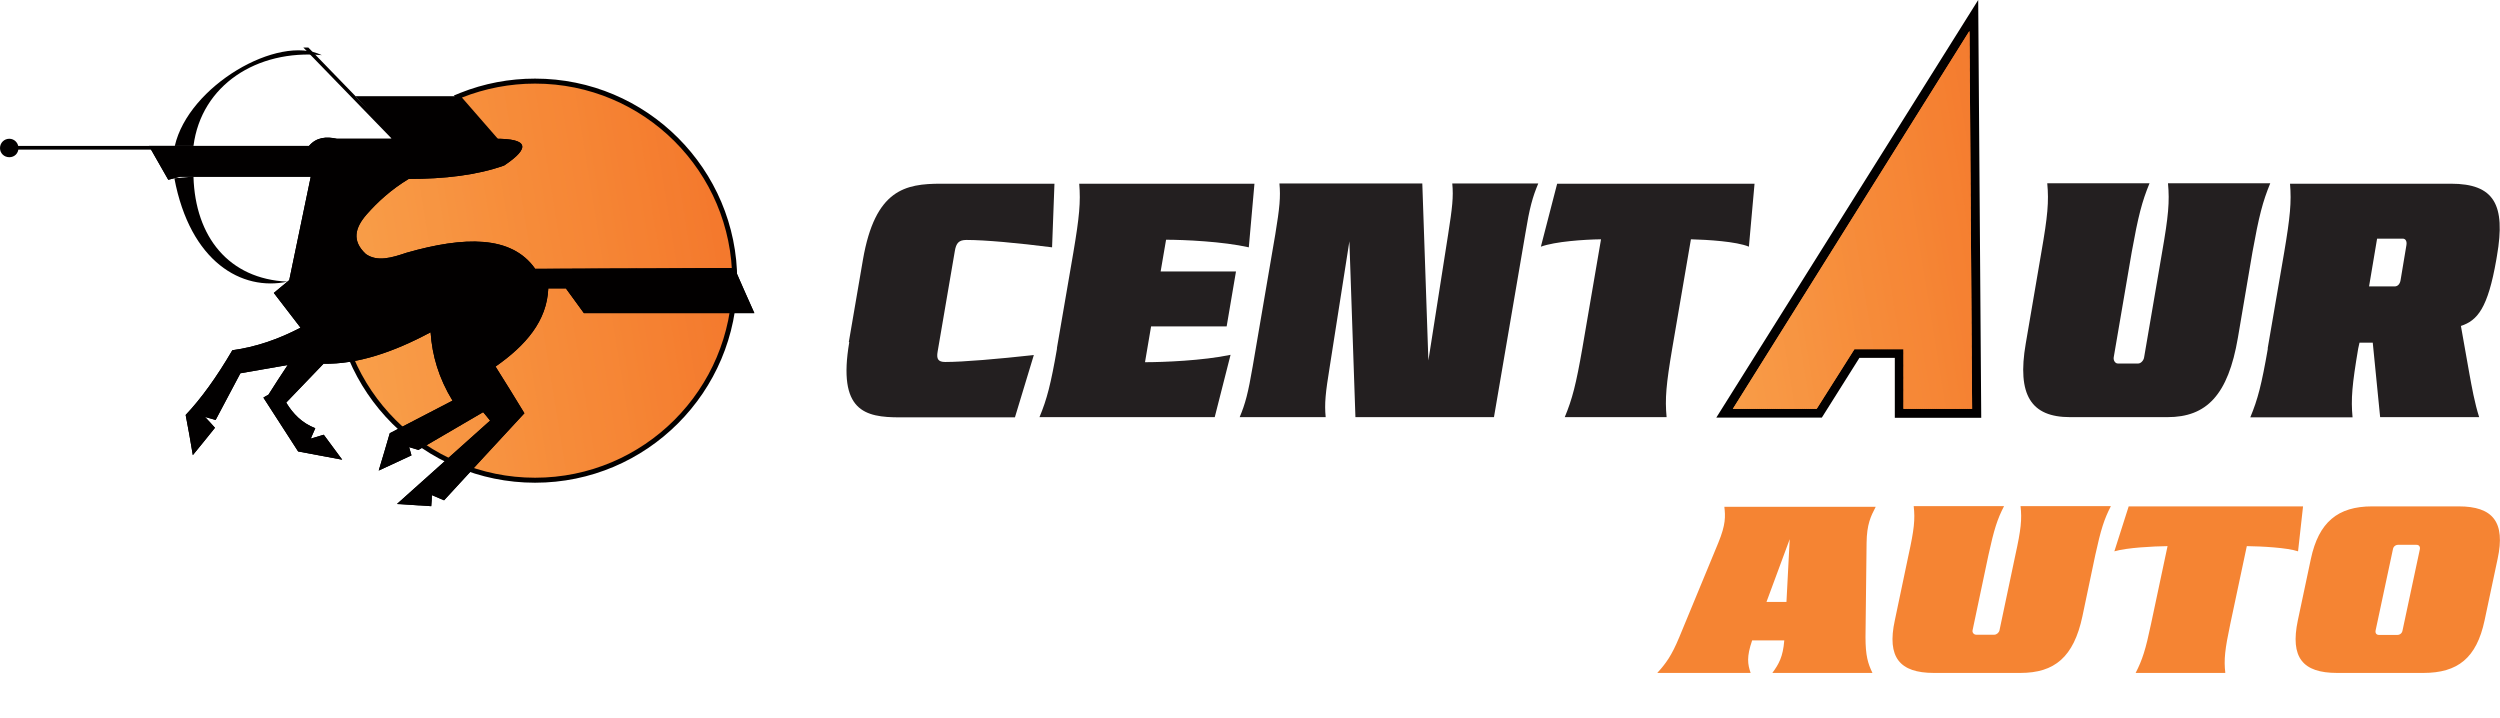 <svg xmlns="http://www.w3.org/2000/svg" xmlns:xlink="http://www.w3.org/1999/xlink" id="_&#x421;&#x43B;&#x43E;&#x439;_2" data-name="&#x421;&#x43B;&#x43E;&#x439; 2" viewBox="0 0 115.13 33.06"><defs><style>      .cls-1, .cls-2, .cls-3, .cls-4, .cls-5, .cls-6, .cls-7, .cls-8, .cls-9, .cls-10, .cls-11, .cls-12, .cls-13, .cls-14, .cls-15, .cls-16, .cls-17, .cls-18, .cls-19, .cls-20, .cls-21, .cls-22, .cls-23, .cls-24, .cls-25, .cls-26, .cls-27, .cls-28, .cls-29, .cls-30, .cls-31, .cls-32, .cls-33, .cls-34, .cls-35, .cls-36, .cls-37, .cls-38, .cls-39, .cls-40, .cls-41, .cls-42, .cls-43, .cls-44, .cls-45, .cls-46, .cls-47, .cls-48, .cls-49, .cls-50, .cls-51, .cls-52, .cls-53, .cls-54, .cls-55, .cls-56, .cls-57, .cls-58, .cls-59, .cls-60, .cls-61, .cls-62, .cls-63, .cls-64, .cls-65, .cls-66, .cls-67, .cls-68 {        fill-rule: evenodd;      }      .cls-1, .cls-69 {        fill: #f68b39;      }      .cls-2 {        fill: #f9a24b;      }      .cls-3 {        fill: #f9a04a;      }      .cls-4 {        fill: #f4762c;      }      .cls-5 {        fill: #f68a38;      }      .cls-6 {        fill: #f79340;      }      .cls-70, .cls-21 {        fill: #f79240;      }      .cls-7 {        fill: #f4772c;      }      .cls-8 {        fill: #f68d3b;      }      .cls-9 {        fill: #f89a46;      }      .cls-71 {        fill: #231f20;      }      .cls-10 {        fill: #f79441;      }      .cls-11 {        fill: #f47c2e;      }      .cls-12 {        fill: #f99f49;      }      .cls-13 {        fill: #f47b2e;      }      .cls-14 {        fill: #f89743;      }      .cls-15 {        fill: #f68837;      }      .cls-16 {        fill: #f57f30;      }      .cls-17 {        fill: #f9a14a;      }      .cls-18, .cls-72 {        fill: #f89945;      }      .cls-19 {        fill: #f68636;      }      .cls-20 {        fill: #f4782d;      }      .cls-22 {        fill: #f58434;      }      .cls-23 {        fill: #f99e48;      }      .cls-24 {        fill: #f79140;      }      .cls-73, .cls-58 {        fill: #f47d30;      }      .cls-25, .cls-74 {        fill: #f58433;      }      .cls-75 {        clip-path: url(#clippath-1);      }      .cls-26 {        fill: #f4782c;      }      .cls-27 {        fill: #f78e3b;      }      .cls-28 {        fill: #f7903f;      }      .cls-29 {        fill: #f68a39;      }      .cls-30 {        fill: #f89844;      }      .cls-31 {        fill: #f7903d;      }      .cls-32 {        fill: #f68938;      }      .cls-33 {        fill: #f7913f;      }      .cls-34 {        fill: #f89744;      }      .cls-35, .cls-76 {        fill: #020000;      }      .cls-36 {        fill: #f58333;      }      .cls-77 {        clip-rule: evenodd;        fill: none;      }      .cls-37 {        fill: #f58233;      }      .cls-38 {        fill: #f89643;      }      .cls-39 {        fill: #f68736;      }      .cls-40 {        fill: #f89845;      }      .cls-41 {        fill: #f78f3c;      }      .cls-42 {        fill: #f47a2e;      }      .cls-43 {        fill: #f68635;      }      .cls-44 {        fill: #f57e30;      }      .cls-45 {        fill: #f47b2f;      }      .cls-46 {        fill: #f47d2f;      }      .cls-47 {        fill: #f9a049;      }      .cls-48 {        fill: #f7903e;      }      .cls-49 {        fill: #f58535;      }      .cls-50 {        fill: #f99d48;      }      .cls-51 {        fill: #f58031;      }      .cls-52 {        fill: #f4792d;      }      .cls-53 {        fill: #f9a14b;      }      .cls-54 {        fill: #f89b46;      }      .cls-55 {        fill: #f89c47;      }      .cls-56 {        fill: #f79542;      }      .cls-57 {        fill: #f58132;      }      .cls-59 {        fill: #f78e3c;      }      .cls-60 {        fill: #f89a45;      }      .cls-61 {        fill: #f58133;      }      .cls-62 {        fill: #f58131;      }      .cls-63 {        fill: #f47c2f;      }      .cls-64 {        fill: #f68c3b;      }      .cls-78 {        clip-path: url(#clippath);      }      .cls-65 {        fill: #f68737;      }      .cls-66 {        fill: #f58534;      }      .cls-67 {        fill: #f89c48;      }      .cls-68 {        fill: #f68836;      }    </style><clipPath id="clippath"><path class="cls-77" d="M24.64,3.69c5.09,0,9.23,4.13,9.23,9.23s-4.14,9.22-9.23,9.22-9.23-4.13-9.23-9.22c0-2.6,1.08-4.96,2.81-6.64h4.43l-1.62-1.86c1.11-.48,2.33-.73,3.61-.73h0Z"></path></clipPath><clipPath id="clippath-1"><path class="cls-77" d="M79.8,18.83L90.7,1.42l.12,17.41h-3.16v-2.75h-2.26l-1.74,2.75h-3.87ZM86.03,13.94l1.74-3.28-.1,3.31-1.64-.02Z"></path></clipPath></defs><g id="logo_french" data-name="logo french"><g><g class="cls-78"><polygon class="cls-4" points="33 2.12 36.09 21.11 35.89 21.14 32.8 2.15 33 2.12"></polygon><polygon class="cls-7" points="32.9 2.14 35.99 21.13 35.79 21.16 32.7 2.17 32.9 2.14"></polygon><polygon class="cls-7" points="32.8 2.15 35.89 21.14 35.69 21.18 32.6 2.19 32.8 2.15"></polygon><polygon class="cls-7" points="32.7 2.17 35.79 21.16 35.59 21.19 32.5 2.2 32.7 2.17"></polygon><polygon class="cls-7" points="32.6 2.19 35.69 21.18 35.49 21.21 32.4 2.21 32.6 2.19"></polygon><polygon class="cls-26" points="32.5 2.2 35.59 21.19 35.4 21.23 32.3 2.23 32.5 2.2"></polygon><polygon class="cls-20" points="32.4 2.21 35.49 21.21 35.3 21.24 32.2 2.25 32.4 2.21"></polygon><polygon class="cls-20" points="32.3 2.23 35.4 21.23 35.2 21.26 32.1 2.26 32.3 2.23"></polygon><polygon class="cls-52" points="32.2 2.25 35.3 21.24 35.1 21.28 32 2.28 32.2 2.25"></polygon><polygon class="cls-52" points="32.1 2.26 35.2 21.26 35 21.29 31.91 2.3 32.1 2.26"></polygon><polygon class="cls-52" points="32 2.28 35.1 21.28 34.9 21.31 31.81 2.31 32 2.28"></polygon><polygon class="cls-52" points="31.91 2.3 35 21.29 34.8 21.33 31.71 2.33 31.91 2.3"></polygon><polygon class="cls-52" points="31.81 2.31 34.9 21.31 34.7 21.34 31.61 2.35 31.81 2.31"></polygon><polygon class="cls-52" points="31.71 2.33 34.8 21.33 34.6 21.35 31.51 2.36 31.71 2.33"></polygon><polygon class="cls-52" points="31.61 2.35 34.7 21.34 34.5 21.37 31.41 2.38 31.61 2.35"></polygon><polygon class="cls-52" points="31.51 2.36 34.6 21.35 34.4 21.38 31.31 2.4 31.51 2.36"></polygon><polygon class="cls-42" points="31.41 2.38 34.5 21.37 34.3 21.4 31.21 2.41 31.41 2.38"></polygon><polygon class="cls-42" points="31.31 2.4 34.4 21.38 34.2 21.42 31.11 2.43 31.31 2.4"></polygon><polygon class="cls-42" points="31.21 2.41 34.3 21.4 34.1 21.43 31.01 2.45 31.21 2.41"></polygon><polygon class="cls-13" points="31.11 2.43 34.2 21.42 34.01 21.45 30.91 2.46 31.11 2.43"></polygon><polygon class="cls-13" points="31.01 2.45 34.1 21.43 33.91 21.47 30.81 2.47 31.01 2.45"></polygon><polygon class="cls-45" points="30.91 2.46 34.01 21.45 33.81 21.48 30.71 2.49 30.91 2.46"></polygon><polygon class="cls-45" points="30.81 2.47 33.91 21.47 33.71 21.5 30.61 2.5 30.81 2.47"></polygon><polygon class="cls-11" points="30.71 2.49 33.81 21.48 33.61 21.52 30.51 2.52 30.71 2.49"></polygon><polygon class="cls-11" points="30.61 2.5 33.71 21.5 33.5 21.53 30.42 2.54 30.61 2.5"></polygon><polygon class="cls-11" points="30.51 2.52 33.61 21.52 33.4 21.55 30.32 2.55 30.51 2.52"></polygon><polygon class="cls-63" points="30.42 2.54 33.5 21.53 33.3 21.57 30.22 2.57 30.42 2.54"></polygon><polygon class="cls-58" points="30.32 2.55 33.4 21.55 33.2 21.58 30.11 2.59 30.32 2.55"></polygon><rect class="cls-73" x="31.56" y="2.46" width=".2" height="19.25" transform="translate(-1.53 5.24) rotate(-9.24)"></rect><polygon class="cls-58" points="30.11 2.59 33.2 21.58 33 21.62 29.91 2.62 30.11 2.59"></polygon><polygon class="cls-46" points="30.02 2.6 33.1 21.6 32.9 21.63 29.81 2.64 30.02 2.6"></polygon><polygon class="cls-58" points="29.91 2.62 33 21.62 32.8 21.64 29.71 2.65 29.91 2.62"></polygon><polygon class="cls-58" points="29.81 2.64 32.9 21.63 32.7 21.66 29.62 2.67 29.81 2.64"></polygon><polygon class="cls-58" points="29.71 2.65 32.8 21.64 32.61 21.68 29.51 2.69 29.71 2.65"></polygon><polygon class="cls-44" points="29.62 2.67 32.7 21.66 32.51 21.69 29.41 2.7 29.62 2.67"></polygon><polygon class="cls-44" points="29.51 2.69 32.61 21.68 32.41 21.71 29.31 2.72 29.51 2.69"></polygon><polygon class="cls-44" points="29.41 2.7 32.51 21.69 32.31 21.73 29.21 2.74 29.41 2.7"></polygon><polygon class="cls-44" points="29.31 2.72 32.41 21.71 32.21 21.74 29.11 2.75 29.31 2.72"></polygon><polygon class="cls-16" points="29.21 2.74 32.31 21.73 32.11 21.76 29.02 2.76 29.21 2.74"></polygon><polygon class="cls-16" points="29.11 2.75 32.21 21.74 32.01 21.78 28.92 2.78 29.11 2.75"></polygon><polygon class="cls-16" points="29.02 2.76 32.11 21.76 31.91 21.79 28.82 2.8 29.02 2.76"></polygon><polygon class="cls-51" points="28.92 2.78 32.01 21.78 31.81 21.81 28.72 2.81 28.92 2.78"></polygon><polygon class="cls-51" points="28.82 2.8 31.91 21.79 31.71 21.83 28.62 2.83 28.82 2.8"></polygon><polygon class="cls-51" points="28.72 2.81 31.81 21.81 31.61 21.84 28.52 2.85 28.72 2.81"></polygon><polygon class="cls-51" points="28.62 2.83 31.71 21.83 31.51 21.86 28.42 2.86 28.62 2.83"></polygon><polygon class="cls-62" points="28.52 2.85 31.61 21.84 31.41 21.88 28.32 2.88 28.52 2.85"></polygon><polygon class="cls-57" points="28.42 2.86 31.51 21.86 31.31 21.89 28.22 2.9 28.42 2.86"></polygon><polygon class="cls-57" points="28.32 2.88 31.41 21.88 31.21 21.9 28.12 2.91 28.32 2.88"></polygon><polygon class="cls-57" points="28.22 2.9 31.31 21.89 31.12 21.92 28.02 2.93 28.22 2.9"></polygon><polygon class="cls-57" points="28.12 2.91 31.21 21.9 31.02 21.93 27.92 2.95 28.12 2.91"></polygon><polygon class="cls-57" points="28.02 2.93 31.12 21.92 30.92 21.95 27.82 2.96 28.02 2.93"></polygon><polygon class="cls-61" points="27.92 2.95 31.02 21.93 30.82 21.97 27.72 2.98 27.92 2.95"></polygon><polygon class="cls-61" points="27.82 2.96 30.92 21.95 30.72 21.99 27.63 3 27.82 2.96"></polygon><polygon class="cls-37" points="27.72 2.98 30.82 21.97 30.62 22 27.53 3.01 27.72 2.98"></polygon><polygon class="cls-37" points="27.63 3 30.72 21.99 30.52 22.02 27.43 3.02 27.63 3"></polygon><polygon class="cls-37" points="27.53 3.01 30.62 22 30.42 22.03 27.33 3.04 27.53 3.01"></polygon><polygon class="cls-36" points="27.43 3.02 30.52 22.02 30.32 22.05 27.23 3.06 27.43 3.02"></polygon><polygon class="cls-36" points="27.33 3.04 30.42 22.03 30.22 22.07 27.13 3.07 27.33 3.04"></polygon><polygon class="cls-36" points="27.23 3.06 30.32 22.05 30.11 22.09 27.03 3.09 27.23 3.06"></polygon><polygon class="cls-25" points="27.13 3.07 30.22 22.07 30.02 22.1 26.93 3.11 27.13 3.07"></polygon><polygon class="cls-22" points="27.03 3.09 30.11 22.09 29.91 22.12 26.83 3.12 27.03 3.09"></polygon><polygon class="cls-22" points="26.93 3.11 30.02 22.1 29.81 22.14 26.73 3.14 26.93 3.11"></polygon><polygon class="cls-22" points="26.83 3.12 29.91 22.12 29.72 22.15 26.62 3.16 26.83 3.12"></polygon><polygon class="cls-22" points="26.73 3.14 29.81 22.14 29.62 22.17 26.53 3.17 26.73 3.14"></polygon><polygon class="cls-66" points="26.62 3.16 29.72 22.15 29.52 22.18 26.43 3.19 26.62 3.16"></polygon><polygon class="cls-49" points="26.53 3.17 29.62 22.17 29.42 22.19 26.32 3.21 26.53 3.17"></polygon><polygon class="cls-49" points="26.43 3.19 29.52 22.18 29.32 22.21 26.23 3.22 26.43 3.19"></polygon><polygon class="cls-43" points="26.32 3.21 29.42 22.19 29.22 22.23 26.13 3.24 26.32 3.21"></polygon><polygon class="cls-43" points="26.23 3.22 29.32 22.21 29.12 22.24 26.03 3.26 26.23 3.22"></polygon><polygon class="cls-43" points="26.13 3.24 29.22 22.23 29.02 22.26 25.93 3.27 26.13 3.24"></polygon><polygon class="cls-19" points="26.03 3.26 29.12 22.24 28.92 22.28 25.83 3.29 26.03 3.26"></polygon><polygon class="cls-19" points="25.93 3.27 29.02 22.26 28.82 22.29 25.73 3.3 25.93 3.27"></polygon><polygon class="cls-19" points="25.83 3.29 28.92 22.28 28.72 22.31 25.63 3.31 25.83 3.29"></polygon><polygon class="cls-19" points="25.73 3.3 28.82 22.29 28.62 22.33 25.53 3.33 25.73 3.3"></polygon><polygon class="cls-39" points="25.63 3.31 28.72 22.31 28.52 22.34 25.43 3.35 25.63 3.31"></polygon><polygon class="cls-39" points="25.53 3.33 28.62 22.33 28.42 22.36 25.33 3.36 25.53 3.33"></polygon><polygon class="cls-65" points="25.43 3.35 28.52 22.34 28.32 22.38 25.23 3.38 25.43 3.35"></polygon><polygon class="cls-65" points="25.33 3.36 28.42 22.36 28.23 22.39 25.13 3.4 25.33 3.36"></polygon><polygon class="cls-68" points="25.23 3.38 28.32 22.38 28.13 22.41 25.03 3.41 25.23 3.38"></polygon><polygon class="cls-68" points="25.13 3.4 28.23 22.39 28.03 22.43 24.93 3.43 25.13 3.4"></polygon><polygon class="cls-15" points="25.03 3.41 28.13 22.41 27.93 22.44 24.83 3.45 25.03 3.41"></polygon><polygon class="cls-15" points="24.93 3.43 28.03 22.43 27.83 22.45 24.74 3.46 24.93 3.43"></polygon><polygon class="cls-15" points="24.83 3.45 27.93 22.44 27.73 22.47 24.64 3.48 24.83 3.45"></polygon><polygon class="cls-15" points="24.74 3.46 27.83 22.45 27.63 22.49 24.54 3.5 24.74 3.46"></polygon><polygon class="cls-15" points="24.64 3.48 27.73 22.47 27.53 22.5 24.44 3.51 24.64 3.48"></polygon><polygon class="cls-32" points="24.54 3.5 27.63 22.49 27.43 22.52 24.34 3.53 24.54 3.5"></polygon><polygon class="cls-32" points="24.44 3.51 27.53 22.5 27.33 22.54 24.24 3.55 24.44 3.51"></polygon><polygon class="cls-32" points="24.34 3.53 27.43 22.52 27.23 22.55 24.14 3.56 24.34 3.53"></polygon><polygon class="cls-32" points="24.24 3.55 27.33 22.54 27.13 22.57 24.04 3.57 24.24 3.55"></polygon><polygon class="cls-5" points="24.14 3.56 27.23 22.55 27.03 22.59 23.94 3.59 24.14 3.56"></polygon><polygon class="cls-29" points="24.04 3.57 27.13 22.57 26.93 22.6 23.84 3.61 24.04 3.57"></polygon><polygon class="cls-29" points="23.94 3.59 27.03 22.59 26.83 22.62 23.74 3.62 23.94 3.59"></polygon><polygon class="cls-29" points="23.84 3.61 26.93 22.6 26.73 22.64 23.64 3.64 23.84 3.61"></polygon><polygon class="cls-1" points="23.74 3.62 26.83 22.62 26.63 22.65 23.54 3.66 23.74 3.62"></polygon><polygon class="cls-1" points="23.64 3.64 26.73 22.64 26.53 22.67 23.44 3.67 23.64 3.64"></polygon><rect class="cls-69" x="24.88" y="3.55" width=".2" height="19.25" transform="translate(-1.79 4.19) rotate(-9.26)"></rect><polygon class="cls-1" points="23.44 3.67 26.53 22.67 26.33 22.7 23.24 3.71 23.44 3.67"></polygon><polygon class="cls-1" points="23.34 3.69 26.43 22.69 26.23 22.72 23.14 3.72 23.34 3.69"></polygon><polygon class="cls-1" points="23.24 3.71 26.33 22.7 26.13 22.73 23.04 3.74 23.24 3.71"></polygon><polygon class="cls-64" points="23.14 3.72 26.23 22.72 26.03 22.74 22.94 3.76 23.14 3.72"></polygon><polygon class="cls-64" points="23.04 3.74 26.13 22.73 25.93 22.76 22.84 3.77 23.04 3.74"></polygon><polygon class="cls-64" points="22.94 3.76 26.03 22.74 25.83 22.78 22.74 3.79 22.94 3.76"></polygon><polygon class="cls-64" points="22.84 3.77 25.93 22.76 25.73 22.79 22.64 3.81 22.84 3.77"></polygon><polygon class="cls-64" points="22.74 3.79 25.83 22.78 25.63 22.81 22.54 3.82 22.74 3.79"></polygon><polygon class="cls-8" points="22.64 3.81 25.73 22.79 25.53 22.83 22.44 3.84 22.64 3.81"></polygon><polygon class="cls-8" points="22.54 3.82 25.63 22.81 25.44 22.84 22.34 3.85 22.54 3.82"></polygon><polygon class="cls-8" points="22.44 3.84 25.53 22.83 25.34 22.86 22.24 3.86 22.44 3.84"></polygon><polygon class="cls-27" points="22.34 3.85 25.44 22.84 25.24 22.88 22.14 3.88 22.34 3.85"></polygon><polygon class="cls-27" points="22.24 3.86 25.34 22.86 25.14 22.89 22.04 3.9 22.24 3.86"></polygon><polygon class="cls-27" points="22.14 3.88 25.24 22.88 25.04 22.91 21.94 3.92 22.14 3.88"></polygon><polygon class="cls-59" points="22.04 3.9 25.14 22.89 24.94 22.93 21.85 3.93 22.04 3.9"></polygon><polygon class="cls-41" points="21.94 3.92 25.04 22.91 24.84 22.94 21.75 3.95 21.94 3.92"></polygon><polygon class="cls-41" points="21.85 3.93 24.94 22.93 24.74 22.96 21.65 3.96 21.85 3.93"></polygon><polygon class="cls-41" points="21.75 3.95 24.84 22.94 24.64 22.98 21.55 3.98 21.75 3.95"></polygon><polygon class="cls-41" points="21.65 3.96 24.74 22.96 24.54 23 21.45 4 21.65 3.96"></polygon><polygon class="cls-31" points="21.55 3.98 24.64 22.98 24.44 23 21.35 4.02 21.55 3.98"></polygon><polygon class="cls-31" points="21.45 4 24.54 23 24.34 23.02 21.25 4.03 21.45 4"></polygon><polygon class="cls-31" points="21.35 4.02 24.44 23 24.24 23.04 21.15 4.05 21.35 4.02"></polygon><polygon class="cls-48" points="21.25 4.03 24.34 23.02 24.14 23.05 21.05 4.06 21.25 4.03"></polygon><polygon class="cls-48" points="21.15 4.05 24.24 23.04 24.04 23.07 20.95 4.08 21.15 4.05"></polygon><polygon class="cls-28" points="21.05 4.06 24.14 23.05 23.95 23.09 20.85 4.1 21.05 4.06"></polygon><polygon class="cls-28" points="20.95 4.08 24.04 23.07 23.85 23.1 20.75 4.12 20.95 4.08"></polygon><polygon class="cls-33" points="20.85 4.1 23.95 23.09 23.74 23.12 20.65 4.12 20.85 4.1"></polygon><polygon class="cls-33" points="20.75 4.12 23.85 23.1 23.64 23.14 20.55 4.14 20.75 4.12"></polygon><polygon class="cls-24" points="20.65 4.12 23.74 23.12 23.54 23.15 20.46 4.16 20.65 4.12"></polygon><polygon class="cls-21" points="20.55 4.14 23.64 23.14 23.44 23.17 20.35 4.17 20.55 4.14"></polygon><polygon class="cls-21" points="20.46 4.16 23.54 23.15 23.34 23.19 20.26 4.19 20.46 4.16"></polygon><polygon class="cls-21" points="20.35 4.17 23.44 23.17 23.24 23.2 20.15 4.21 20.35 4.17"></polygon><rect class="cls-70" x="21.6" y="4.08" width=".2" height="19.25" transform="translate(-1.92 3.66) rotate(-9.24)"></rect><polygon class="cls-6" points="20.15 4.21 23.24 23.2 23.04 23.24 19.95 4.24 20.15 4.21"></polygon><polygon class="cls-6" points="20.05 4.22 23.14 23.22 22.94 23.25 19.85 4.26 20.05 4.22"></polygon><polygon class="cls-6" points="19.95 4.24 23.04 23.24 22.84 23.27 19.75 4.27 19.95 4.24"></polygon><polygon class="cls-6" points="19.85 4.26 22.94 23.25 22.74 23.28 19.65 4.29 19.85 4.26"></polygon><polygon class="cls-10" points="19.75 4.27 22.84 23.27 22.64 23.3 19.55 4.31 19.75 4.27"></polygon><polygon class="cls-10" points="19.65 4.29 22.74 23.28 22.55 23.31 19.45 4.32 19.65 4.29"></polygon><polygon class="cls-10" points="19.55 4.31 22.64 23.3 22.45 23.33 19.35 4.34 19.55 4.31"></polygon><polygon class="cls-56" points="19.45 4.32 22.55 23.31 22.35 23.35 19.25 4.36 19.45 4.32"></polygon><polygon class="cls-56" points="19.35 4.34 22.45 23.33 22.25 23.36 19.15 4.37 19.35 4.34"></polygon><polygon class="cls-56" points="19.25 4.36 22.35 23.35 22.15 23.38 19.05 4.39 19.25 4.36"></polygon><polygon class="cls-56" points="19.15 4.37 22.25 23.36 22.05 23.4 18.96 4.4 19.15 4.37"></polygon><polygon class="cls-56" points="19.05 4.39 22.15 23.38 21.95 23.41 18.86 4.42 19.05 4.39"></polygon><polygon class="cls-56" points="18.96 4.4 22.05 23.4 21.85 23.43 18.76 4.43 18.96 4.4"></polygon><polygon class="cls-56" points="18.86 4.42 21.95 23.41 21.75 23.45 18.66 4.45 18.86 4.42"></polygon><polygon class="cls-56" points="18.76 4.43 21.85 23.43 21.65 23.46 18.56 4.47 18.76 4.43"></polygon><polygon class="cls-38" points="18.66 4.45 21.75 23.45 21.55 23.48 18.46 4.48 18.66 4.45"></polygon><polygon class="cls-38" points="18.56 4.47 21.65 23.46 21.45 23.5 18.36 4.5 18.56 4.47"></polygon><polygon class="cls-38" points="18.46 4.48 21.55 23.48 21.35 23.51 18.26 4.52 18.46 4.48"></polygon><polygon class="cls-14" points="18.36 4.5 21.45 23.5 21.25 23.53 18.16 4.53 18.36 4.5"></polygon><polygon class="cls-14" points="18.26 4.52 21.35 23.51 21.15 23.55 18.06 4.55 18.26 4.52"></polygon><polygon class="cls-34" points="18.16 4.53 21.25 23.53 21.06 23.55 17.96 4.57 18.16 4.53"></polygon><polygon class="cls-34" points="18.06 4.55 21.15 23.55 20.96 23.57 17.86 4.58 18.06 4.55"></polygon><polygon class="cls-30" points="17.96 4.57 21.06 23.55 20.86 23.59 17.76 4.6 17.96 4.57"></polygon><polygon class="cls-30" points="17.86 4.58 20.96 23.57 20.76 23.6 17.66 4.62 17.86 4.58"></polygon><polygon class="cls-30" points="17.76 4.6 20.86 23.59 20.66 23.62 17.57 4.63 17.76 4.6"></polygon><polygon class="cls-30" points="17.66 4.62 20.76 23.6 20.56 23.64 17.47 4.65 17.66 4.62"></polygon><polygon class="cls-40" points="17.57 4.63 20.66 23.62 20.46 23.65 17.37 4.67 17.57 4.63"></polygon><polygon class="cls-40" points="17.47 4.65 20.56 23.64 20.35 23.67 17.27 4.68 17.47 4.65"></polygon><polygon class="cls-40" points="17.37 4.67 20.46 23.65 20.26 23.69 17.17 4.69 17.37 4.67"></polygon><polygon class="cls-18" points="17.27 4.68 20.35 23.67 20.15 23.7 17.07 4.71 17.27 4.68"></polygon><polygon class="cls-18" points="17.17 4.69 20.26 23.69 20.05 23.72 16.97 4.72 17.17 4.69"></polygon><polygon class="cls-18" points="17.07 4.71 20.15 23.7 19.95 23.74 16.87 4.74 17.07 4.71"></polygon><rect class="cls-72" x="18.31" y="4.62" width=".2" height="19.25" transform="translate(-2.05 3.14) rotate(-9.23)"></rect><polygon class="cls-60" points="16.87 4.74 19.95 23.74 19.75 23.77 16.67 4.77 16.87 4.74"></polygon><polygon class="cls-9" points="16.76 4.76 19.85 23.75 19.66 23.79 16.56 4.79 16.76 4.76"></polygon><polygon class="cls-9" points="16.67 4.77 19.75 23.77 19.56 23.81 16.47 4.81 16.67 4.77"></polygon><polygon class="cls-9" points="16.56 4.79 19.66 23.79 19.46 23.82 16.36 4.82 16.56 4.79"></polygon><polygon class="cls-54" points="16.47 4.81 19.56 23.81 19.36 23.83 16.26 4.84 16.47 4.81"></polygon><polygon class="cls-54" points="16.36 4.82 19.46 23.82 19.26 23.85 16.16 4.86 16.36 4.82"></polygon><polygon class="cls-54" points="16.26 4.84 19.36 23.83 19.16 23.86 16.07 4.87 16.26 4.84"></polygon><polygon class="cls-55" points="16.16 4.86 19.26 23.85 19.06 23.88 15.97 4.89 16.16 4.86"></polygon><polygon class="cls-55" points="16.07 4.87 19.16 23.86 18.96 23.9 15.87 4.91 16.07 4.87"></polygon><polygon class="cls-55" points="15.97 4.89 19.06 23.88 18.86 23.91 15.77 4.92 15.97 4.89"></polygon><polygon class="cls-55" points="15.87 4.91 18.96 23.9 18.76 23.93 15.67 4.94 15.87 4.91"></polygon><polygon class="cls-55" points="15.77 4.92 18.86 23.91 18.66 23.95 15.57 4.96 15.77 4.92"></polygon><polygon class="cls-67" points="15.67 4.94 18.76 23.93 18.56 23.96 15.47 4.97 15.67 4.94"></polygon><polygon class="cls-67" points="15.57 4.96 18.66 23.95 18.46 23.98 15.37 4.98 15.57 4.96"></polygon><polygon class="cls-50" points="15.47 4.97 18.56 23.96 18.36 24 15.27 5 15.47 4.97"></polygon><polygon class="cls-50" points="15.37 4.98 18.46 23.98 18.26 24.01 15.17 5.02 15.37 4.98"></polygon><polygon class="cls-50" points="15.27 5 18.36 24 18.17 24.03 15.07 5.03 15.27 5"></polygon><polygon class="cls-50" points="15.17 5.02 18.26 24.01 18.07 24.05 14.97 5.05 15.17 5.02"></polygon><polygon class="cls-50" points="15.07 5.03 18.17 24.03 17.97 24.06 14.87 5.07 15.07 5.03"></polygon><polygon class="cls-23" points="14.97 5.05 18.07 24.05 17.87 24.08 14.77 5.08 14.97 5.05"></polygon><polygon class="cls-23" points="14.87 5.07 17.97 24.06 17.77 24.1 14.68 5.1 14.87 5.07"></polygon><polygon class="cls-23" points="14.77 5.08 17.87 24.08 17.67 24.11 14.58 5.12 14.77 5.08"></polygon><polygon class="cls-12" points="14.68 5.1 17.77 24.1 17.57 24.12 14.48 5.13 14.68 5.1"></polygon><polygon class="cls-12" points="14.58 5.12 17.67 24.11 17.47 24.14 14.38 5.15 14.58 5.12"></polygon><polygon class="cls-12" points="14.48 5.13 17.57 24.12 17.37 24.16 14.28 5.17 14.48 5.13"></polygon><polygon class="cls-47" points="14.38 5.15 17.47 24.14 17.27 24.17 14.18 5.18 14.38 5.15"></polygon><polygon class="cls-3" points="14.28 5.17 17.37 24.16 17.17 24.19 14.08 5.2 14.28 5.17"></polygon><polygon class="cls-3" points="14.18 5.18 17.27 24.17 17.07 24.21 13.98 5.22 14.18 5.18"></polygon><polygon class="cls-3" points="14.08 5.2 17.17 24.19 16.97 24.22 13.88 5.23 14.08 5.2"></polygon><polygon class="cls-3" points="13.98 5.22 17.07 24.21 16.87 24.24 13.78 5.24 13.98 5.22"></polygon><polygon class="cls-17" points="13.88 5.23 16.97 24.22 16.77 24.26 13.68 5.26 13.88 5.23"></polygon><polygon class="cls-53" points="13.78 5.24 16.87 24.24 16.67 24.27 13.58 5.28 13.78 5.24"></polygon><polygon class="cls-53" points="13.68 5.26 16.77 24.26 16.57 24.29 13.48 5.29 13.68 5.26"></polygon><polygon class="cls-2" points="13.58 5.28 16.67 24.27 16.47 24.31 13.38 5.31 13.58 5.28"></polygon><polygon class="cls-2" points="13.48 5.29 16.57 24.29 16.37 24.32 13.28 5.33 13.48 5.29"></polygon><polygon class="cls-2" points="13.38 5.31 16.47 24.31 16.27 24.34 13.18 5.34 13.38 5.31"></polygon></g><g><path class="cls-35" d="M87.26,16.48h-1.63l-1.73,2.75h-4.86L91.1,0l.14,19.24h-3.98v-2.75ZM86.71,13.54h.57s.03-1.13.03-1.13l-.6,1.13Z"></path><g class="cls-75"><polygon class="cls-11" points="90.76 1.41 93.53 18.4 93.35 18.42 90.59 1.44 90.76 1.41"></polygon><polygon class="cls-11" points="90.68 1.42 93.44 18.4 93.27 18.44 90.5 1.45 90.68 1.42"></polygon><polygon class="cls-11" points="90.59 1.44 93.35 18.42 93.18 18.45 90.41 1.47 90.59 1.44"></polygon><polygon class="cls-63" points="90.5 1.45 93.27 18.44 93.09 18.46 90.33 1.48 90.5 1.45"></polygon><polygon class="cls-58" points="90.41 1.47 93.18 18.45 93 18.48 90.24 1.49 90.41 1.47"></polygon><polygon class="cls-58" points="90.33 1.48 93.09 18.46 92.92 18.5 90.14 1.51 90.33 1.48"></polygon><polygon class="cls-58" points="90.24 1.49 93 18.48 92.82 18.5 90.06 1.52 90.24 1.49"></polygon><polygon class="cls-46" points="90.14 1.51 92.92 18.5 92.74 18.52 89.97 1.54 90.14 1.51"></polygon><polygon class="cls-58" points="90.06 1.52 92.82 18.5 92.65 18.54 89.89 1.55 90.06 1.52"></polygon><polygon class="cls-58" points="89.97 1.54 92.74 18.52 92.56 18.55 89.79 1.57 89.97 1.54"></polygon><polygon class="cls-58" points="89.89 1.55 92.65 18.54 92.47 18.56 89.71 1.58 89.89 1.55"></polygon><polygon class="cls-44" points="89.79 1.57 92.56 18.55 92.38 18.58 89.62 1.59 89.79 1.57"></polygon><polygon class="cls-44" points="89.71 1.58 92.47 18.56 92.3 18.6 89.54 1.61 89.71 1.58"></polygon><polygon class="cls-44" points="89.62 1.59 92.38 18.58 92.21 18.6 89.44 1.62 89.62 1.59"></polygon><polygon class="cls-44" points="89.54 1.61 92.3 18.6 92.12 18.62 89.36 1.64 89.54 1.61"></polygon><polygon class="cls-16" points="89.44 1.62 92.21 18.6 92.03 18.64 89.27 1.65 89.44 1.62"></polygon><polygon class="cls-16" points="89.36 1.64 92.12 18.62 91.95 18.65 89.18 1.67 89.36 1.64"></polygon><polygon class="cls-16" points="89.27 1.65 92.03 18.64 91.86 18.66 89.09 1.68 89.27 1.65"></polygon><polygon class="cls-51" points="89.18 1.67 91.95 18.65 91.77 18.68 89 1.69 89.18 1.67"></polygon><polygon class="cls-51" points="89.09 1.68 91.86 18.66 91.68 18.7 88.92 1.71 89.09 1.68"></polygon><polygon class="cls-51" points="89 1.69 91.77 18.68 91.59 18.7 88.83 1.72 89 1.69"></polygon><polygon class="cls-51" points="88.92 1.71 91.68 18.7 91.51 18.72 88.74 1.74 88.92 1.71"></polygon><polygon class="cls-62" points="88.83 1.72 91.59 18.7 91.41 18.74 88.65 1.75 88.83 1.72"></polygon><polygon class="cls-57" points="88.74 1.74 91.51 18.72 91.33 18.75 88.57 1.77 88.74 1.74"></polygon><polygon class="cls-57" points="88.65 1.75 91.41 18.74 91.24 18.76 88.48 1.78 88.65 1.75"></polygon><polygon class="cls-57" points="88.57 1.77 91.33 18.75 91.16 18.78 88.39 1.79 88.57 1.77"></polygon><polygon class="cls-57" points="88.48 1.78 91.24 18.76 91.06 18.8 88.3 1.81 88.48 1.78"></polygon><polygon class="cls-57" points="88.39 1.79 91.16 18.78 90.98 18.8 88.21 1.82 88.39 1.79"></polygon><polygon class="cls-61" points="88.3 1.81 91.06 18.8 90.89 18.82 88.12 1.84 88.3 1.81"></polygon><polygon class="cls-61" points="88.21 1.82 90.98 18.8 90.8 18.84 88.03 1.85 88.21 1.82"></polygon><polygon class="cls-37" points="88.12 1.84 90.89 18.82 90.71 18.85 87.95 1.87 88.12 1.84"></polygon><polygon class="cls-37" points="88.03 1.85 90.8 18.84 90.62 18.86 87.86 1.88 88.03 1.85"></polygon><polygon class="cls-37" points="87.95 1.87 90.71 18.85 90.54 18.88 87.77 1.89 87.95 1.87"></polygon><polygon class="cls-36" points="87.86 1.88 90.62 18.86 90.45 18.9 87.68 1.91 87.86 1.88"></polygon><polygon class="cls-36" points="87.77 1.89 90.54 18.88 90.36 18.91 87.6 1.92 87.77 1.89"></polygon><polygon class="cls-36" points="87.68 1.91 90.45 18.9 90.27 18.92 87.51 1.94 87.68 1.91"></polygon><polygon class="cls-25" points="87.6 1.92 90.36 18.91 90.19 18.94 87.42 1.95 87.6 1.92"></polygon><polygon class="cls-22" points="87.51 1.94 90.27 18.92 90.09 18.95 87.33 1.97 87.51 1.94"></polygon><polygon class="cls-22" points="87.42 1.95 90.19 18.94 90.01 18.96 87.24 1.98 87.42 1.95"></polygon><polygon class="cls-22" points="87.33 1.97 90.09 18.95 89.92 18.98 87.16 2 87.33 1.97"></polygon><polygon class="cls-22" points="87.24 1.98 90.01 18.96 89.83 19 87.06 2.01 87.24 1.98"></polygon><polygon class="cls-66" points="87.16 2 89.92 18.98 89.74 19 86.98 2.02 87.16 2"></polygon><polygon class="cls-49" points="87.06 2.01 89.83 19 89.65 19.02 86.89 2.04 87.06 2.01"></polygon><polygon class="cls-49" points="86.98 2.02 89.74 19 89.57 19.04 86.8 2.05 86.98 2.02"></polygon><polygon class="cls-43" points="86.89 2.04 89.65 19.02 89.48 19.05 86.71 2.07 86.89 2.04"></polygon><polygon class="cls-43" points="86.8 2.05 89.57 19.04 89.39 19.06 86.63 2.08 86.8 2.05"></polygon><polygon class="cls-43" points="86.71 2.07 89.48 19.05 89.3 19.08 86.54 2.1 86.71 2.07"></polygon><polygon class="cls-19" points="86.63 2.08 89.39 19.06 89.22 19.1 86.45 2.11 86.63 2.08"></polygon><polygon class="cls-19" points="86.54 2.1 89.3 19.08 89.13 19.11 86.36 2.12 86.54 2.1"></polygon><polygon class="cls-19" points="86.45 2.11 89.22 19.1 89.04 19.12 86.27 2.14 86.45 2.11"></polygon><polygon class="cls-19" points="86.36 2.12 89.13 19.11 88.95 19.14 86.19 2.15 86.36 2.12"></polygon><polygon class="cls-39" points="86.27 2.14 89.04 19.12 88.86 19.15 86.1 2.17 86.27 2.14"></polygon><polygon class="cls-39" points="86.19 2.15 88.95 19.14 88.77 19.16 86.01 2.18 86.19 2.15"></polygon><polygon class="cls-65" points="86.1 2.17 88.86 19.15 88.68 19.18 85.92 2.2 86.1 2.17"></polygon><polygon class="cls-65" points="86.01 2.18 88.77 19.16 88.6 19.2 85.84 2.21 86.01 2.18"></polygon><polygon class="cls-68" points="85.92 2.2 88.68 19.18 88.51 19.21 85.74 2.22 85.92 2.2"></polygon><polygon class="cls-68" points="85.84 2.21 88.6 19.2 88.43 19.22 85.66 2.24 85.84 2.21"></polygon><polygon class="cls-15" points="85.74 2.22 88.51 19.21 88.33 19.24 85.57 2.25 85.74 2.22"></polygon><polygon class="cls-15" points="85.66 2.24 88.43 19.22 88.25 19.25 85.48 2.27 85.66 2.24"></polygon><polygon class="cls-15" points="85.57 2.25 88.33 19.24 88.16 19.26 85.39 2.28 85.57 2.25"></polygon><polygon class="cls-15" points="85.48 2.27 88.25 19.25 88.07 19.28 85.3 2.3 85.48 2.27"></polygon><polygon class="cls-15" points="85.39 2.28 88.16 19.26 87.98 19.3 85.22 2.31 85.39 2.28"></polygon><polygon class="cls-32" points="85.3 2.3 88.07 19.28 87.89 19.31 85.13 2.33 85.3 2.3"></polygon><polygon class="cls-32" points="85.22 2.31 87.98 19.3 87.81 19.32 85.04 2.34 85.22 2.31"></polygon><polygon class="cls-32" points="85.13 2.33 87.89 19.31 87.72 19.34 84.95 2.35 85.13 2.33"></polygon><polygon class="cls-32" points="85.04 2.34 87.81 19.32 87.63 19.36 84.87 2.37 85.04 2.34"></polygon><polygon class="cls-5" points="84.95 2.35 87.72 19.34 87.54 19.36 84.78 2.38 84.95 2.35"></polygon><polygon class="cls-29" points="84.87 2.37 87.63 19.36 87.46 19.38 84.69 2.4 84.87 2.37"></polygon><polygon class="cls-29" points="84.78 2.38 87.54 19.36 87.36 19.4 84.6 2.41 84.78 2.38"></polygon><polygon class="cls-29" points="84.69 2.4 87.46 19.38 87.28 19.41 84.51 2.43 84.69 2.4"></polygon><polygon class="cls-1" points="84.6 2.41 87.36 19.4 87.19 19.42 84.43 2.44 84.6 2.41"></polygon><polygon class="cls-1" points="84.51 2.43 87.28 19.41 87.1 19.44 84.33 2.45 84.51 2.43"></polygon><polygon class="cls-1" points="84.43 2.44 87.19 19.42 87.01 19.46 84.25 2.47 84.43 2.44"></polygon><polygon class="cls-1" points="84.33 2.45 87.1 19.44 86.92 19.46 84.16 2.48 84.33 2.45"></polygon><polygon class="cls-1" points="84.25 2.47 87.01 19.46 86.84 19.48 84.08 2.5 84.25 2.47"></polygon><polygon class="cls-1" points="84.16 2.48 86.92 19.46 86.75 19.5 83.98 2.51 84.16 2.48"></polygon><polygon class="cls-64" points="84.08 2.5 86.84 19.48 86.66 19.51 83.9 2.53 84.08 2.5"></polygon><polygon class="cls-64" points="83.98 2.51 86.75 19.5 86.57 19.52 83.81 2.54 83.98 2.51"></polygon><polygon class="cls-64" points="83.9 2.53 86.66 19.51 86.49 19.54 83.72 2.55 83.9 2.53"></polygon><polygon class="cls-64" points="83.81 2.54 86.57 19.52 86.4 19.56 83.63 2.57 83.81 2.54"></polygon><polygon class="cls-64" points="83.72 2.55 86.49 19.54 86.31 19.56 83.54 2.58 83.72 2.55"></polygon><polygon class="cls-8" points="83.63 2.57 86.4 19.56 86.22 19.58 83.46 2.6 83.63 2.57"></polygon><polygon class="cls-8" points="83.54 2.58 86.31 19.56 86.13 19.6 83.37 2.61 83.54 2.58"></polygon><polygon class="cls-8" points="83.46 2.6 86.22 19.58 86.04 19.61 83.28 2.63 83.46 2.6"></polygon><polygon class="cls-27" points="83.37 2.61 86.13 19.6 85.95 19.62 83.19 2.64 83.37 2.61"></polygon><polygon class="cls-27" points="83.28 2.63 86.04 19.61 85.87 19.64 83.11 2.65 83.28 2.63"></polygon><polygon class="cls-27" points="83.19 2.64 85.95 19.62 85.78 19.66 83.01 2.67 83.19 2.64"></polygon><polygon class="cls-59" points="83.11 2.65 85.87 19.64 85.69 19.66 82.93 2.68 83.11 2.65"></polygon><polygon class="cls-41" points="83.01 2.67 85.78 19.66 85.6 19.68 82.84 2.7 83.01 2.67"></polygon><polygon class="cls-41" points="82.93 2.68 85.69 19.66 85.52 19.7 82.75 2.71 82.93 2.68"></polygon><polygon class="cls-41" points="82.84 2.7 85.6 19.68 85.43 19.71 82.66 2.73 82.84 2.7"></polygon><polygon class="cls-41" points="82.75 2.71 85.52 19.7 85.34 19.72 82.57 2.74 82.75 2.71"></polygon><polygon class="cls-31" points="82.66 2.73 85.43 19.71 85.25 19.74 82.49 2.75 82.66 2.73"></polygon><polygon class="cls-31" points="82.57 2.74 85.34 19.72 85.16 19.76 82.4 2.77 82.57 2.74"></polygon><polygon class="cls-31" points="82.49 2.75 85.25 19.74 85.08 19.76 82.31 2.78 82.49 2.75"></polygon><polygon class="cls-48" points="82.4 2.77 85.16 19.76 84.99 19.78 82.22 2.8 82.4 2.77"></polygon><polygon class="cls-48" points="82.31 2.78 85.08 19.76 84.9 19.8 82.14 2.81 82.31 2.78"></polygon><polygon class="cls-28" points="82.22 2.8 84.99 19.78 84.81 19.81 82.05 2.83 82.22 2.8"></polygon><polygon class="cls-28" points="82.14 2.81 84.9 19.8 84.73 19.82 81.96 2.84 82.14 2.81"></polygon><polygon class="cls-33" points="82.05 2.83 84.81 19.81 84.63 19.84 81.87 2.85 82.05 2.83"></polygon><polygon class="cls-33" points="81.96 2.84 84.73 19.82 84.55 19.86 81.78 2.87 81.96 2.84"></polygon><polygon class="cls-24" points="81.87 2.85 84.63 19.84 84.46 19.87 81.7 2.88 81.87 2.85"></polygon><polygon class="cls-21" points="81.78 2.87 84.55 19.86 84.38 19.88 81.6 2.9 81.78 2.87"></polygon><polygon class="cls-21" points="81.7 2.88 84.46 19.87 84.28 19.9 81.52 2.91 81.7 2.88"></polygon><polygon class="cls-21" points="81.6 2.9 84.38 19.88 84.19 19.91 81.43 2.93 81.6 2.9"></polygon><polygon class="cls-21" points="81.52 2.91 84.28 19.9 84.11 19.92 81.34 2.94 81.52 2.91"></polygon><polygon class="cls-6" points="81.43 2.93 84.19 19.91 84.02 19.94 81.25 2.96 81.43 2.93"></polygon><polygon class="cls-6" points="81.34 2.94 84.11 19.92 83.93 19.96 81.17 2.97 81.34 2.94"></polygon><polygon class="cls-6" points="81.25 2.96 84.02 19.94 83.84 19.96 81.08 2.98 81.25 2.96"></polygon><polygon class="cls-6" points="81.17 2.97 83.93 19.96 83.76 19.98 80.99 3 81.17 2.97"></polygon><polygon class="cls-10" points="81.08 2.98 83.84 19.96 83.67 20 80.9 3.01 81.08 2.98"></polygon><polygon class="cls-10" points="80.99 3 83.76 19.98 83.58 20.01 80.81 3.03 80.99 3"></polygon><polygon class="cls-10" points="80.9 3.01 83.67 20 83.49 20.02 80.73 3.04 80.9 3.01"></polygon><polygon class="cls-56" points="80.81 3.03 83.58 20.01 83.4 20.04 80.63 3.06 80.81 3.03"></polygon><polygon class="cls-56" points="80.73 3.04 83.49 20.02 83.31 20.06 80.55 3.07 80.73 3.04"></polygon><polygon class="cls-56" points="80.63 3.06 83.4 20.04 83.22 20.07 80.46 3.08 80.63 3.06"></polygon><polygon class="cls-56" points="80.55 3.07 83.31 20.06 83.14 20.08 80.38 3.1 80.55 3.07"></polygon><polygon class="cls-56" points="80.46 3.08 83.22 20.07 83.05 20.1 80.28 3.11 80.46 3.08"></polygon><polygon class="cls-56" points="80.38 3.1 83.14 20.08 82.96 20.11 80.2 3.13 80.38 3.1"></polygon><polygon class="cls-56" points="80.28 3.11 83.05 20.1 82.87 20.12 80.11 3.14 80.28 3.11"></polygon><polygon class="cls-56" points="80.2 3.13 82.96 20.11 82.79 20.14 80.03 3.16 80.2 3.13"></polygon><polygon class="cls-38" points="80.11 3.14 82.87 20.12 82.7 20.16 79.93 3.17 80.11 3.14"></polygon><polygon class="cls-38" points="80.03 3.16 82.79 20.14 82.61 20.17 79.84 3.18 80.03 3.16"></polygon><polygon class="cls-38" points="79.93 3.17 82.7 20.16 82.52 20.18 79.76 3.2 79.93 3.17"></polygon><polygon class="cls-14" points="79.84 3.18 82.61 20.17 82.43 20.2 79.67 3.21 79.84 3.18"></polygon><polygon class="cls-14" points="79.76 3.2 82.52 20.18 82.35 20.22 79.58 3.23 79.76 3.2"></polygon><polygon class="cls-34" points="79.67 3.21 82.43 20.2 82.26 20.22 79.49 3.24 79.67 3.21"></polygon><polygon class="cls-34" points="79.58 3.23 82.35 20.22 82.17 20.24 79.41 3.26 79.58 3.23"></polygon><polygon class="cls-30" points="79.49 3.24 82.26 20.22 82.08 20.26 79.32 3.27 79.49 3.24"></polygon><polygon class="cls-30" points="79.41 3.26 82.17 20.24 82 20.27 79.23 3.29 79.41 3.26"></polygon><polygon class="cls-30" points="79.32 3.27 82.08 20.26 81.9 20.28 79.14 3.3 79.32 3.27"></polygon><polygon class="cls-30" points="79.23 3.29 82 20.27 81.82 20.3 79.05 3.31 79.23 3.29"></polygon><polygon class="cls-40" points="79.14 3.3 81.9 20.28 81.73 20.32 78.97 3.33 79.14 3.3"></polygon><polygon class="cls-40" points="79.05 3.31 81.82 20.3 81.64 20.32 78.87 3.34 79.05 3.31"></polygon><polygon class="cls-40" points="78.97 3.33 81.73 20.32 81.55 20.34 78.79 3.36 78.97 3.33"></polygon><polygon class="cls-18" points="78.87 3.34 81.64 20.32 81.46 20.36 78.7 3.37 78.87 3.34"></polygon><polygon class="cls-18" points="78.79 3.36 81.55 20.34 81.38 20.37 78.61 3.39 78.79 3.36"></polygon><polygon class="cls-18" points="78.7 3.37 81.46 20.36 81.29 20.38 78.52 3.4 78.7 3.37"></polygon><polygon class="cls-18" points="78.61 3.39 81.38 20.37 81.2 20.4 78.44 3.41 78.61 3.39"></polygon><polygon class="cls-60" points="78.52 3.4 81.29 20.38 81.11 20.42 78.35 3.43 78.52 3.4"></polygon><polygon class="cls-9" points="78.44 3.41 81.2 20.4 81.03 20.42 78.26 3.44 78.44 3.41"></polygon><polygon class="cls-9" points="78.35 3.43 81.11 20.42 80.94 20.44 78.17 3.46 78.35 3.43"></polygon><polygon class="cls-9" points="78.26 3.44 81.03 20.42 80.85 20.46 78.08 3.47 78.26 3.44"></polygon><polygon class="cls-54" points="78.17 3.46 80.94 20.44 80.76 20.47 78 3.49 78.17 3.46"></polygon><polygon class="cls-54" points="78.08 3.47 80.85 20.46 80.67 20.48 77.91 3.5 78.08 3.47"></polygon><polygon class="cls-54" points="78 3.49 80.76 20.47 80.58 20.5 77.82 3.51 78 3.49"></polygon><polygon class="cls-55" points="77.91 3.5 80.67 20.48 80.49 20.52 77.73 3.53 77.91 3.5"></polygon><polygon class="cls-55" points="77.82 3.51 80.58 20.5 80.41 20.52 77.65 3.54 77.82 3.51"></polygon><polygon class="cls-55" points="77.73 3.53 80.49 20.52 80.32 20.54 77.55 3.56 77.73 3.53"></polygon><polygon class="cls-55" points="77.65 3.54 80.41 20.52 80.23 20.56 77.47 3.57 77.65 3.54"></polygon><polygon class="cls-55" points="77.55 3.56 80.32 20.54 80.14 20.57 77.38 3.59 77.55 3.56"></polygon><polygon class="cls-67" points="77.47 3.57 80.23 20.56 80.06 20.58 77.29 3.6 77.47 3.57"></polygon><polygon class="cls-67" points="77.38 3.59 80.14 20.57 79.97 20.6 77.2 3.61 77.38 3.59"></polygon><polygon class="cls-50" points="77.29 3.6 80.06 20.58 79.88 20.62 77.11 3.63 77.29 3.6"></polygon></g></g><path class="cls-35" d="M21.27,4.49l1.7,1.95h-4.69c-1.74,1.71-2.72,4.03-2.72,6.48,0,5.02,4.07,9.08,9.08,9.08s9.08-4.07,9.08-9.08S29.66,3.85,24.64,3.85c-1.15,0-2.3.22-3.36.64h0ZM22.48,6.22l-1.58-1.82.29-.12c1.1-.44,2.27-.66,3.45-.66,5.14,0,9.31,4.17,9.31,9.3s-4.17,9.31-9.31,9.31-9.31-4.17-9.31-9.31c0-2.5,1-4.88,2.79-6.64l.07-.07h4.29Z"></path><path class="cls-35" d="M24.64,12.37c-1.09-1.54-3.26-1.49-5.92-.73-.68.23-1.34.43-1.87.06-.66-.61-.5-1.21.03-1.82.51-.58,1.13-1.15,1.94-1.64,1.64,0,3.14-.17,4.4-.62,1.24-.83,1.09-1.24-.42-1.23h-7.28c-.5-.11-.95-.07-1.29.33h-7.37c.3.52.59,1.04.89,1.56.18-.05.36-.09.54-.14h6.02c-.33,1.59-.66,3.17-.99,4.76-.23.2-.48.39-.71.59.41.53.82,1.07,1.23,1.6-1.01.53-2.05.89-3.14,1.04-.73,1.25-1.45,2.24-2.15,2.98.12.62.23,1.24.33,1.85.34-.42.68-.83,1.02-1.26-.15-.17-.3-.33-.46-.5.17.05.33.09.49.14.38-.72.76-1.44,1.14-2.15.73-.12,1.45-.26,2.18-.38-.3.45-.6.91-.89,1.37-.08.04-.15.08-.23.13.53.83,1.07,1.65,1.6,2.48.68.13,1.35.25,2.03.38-.28-.38-.57-.77-.85-1.15-.2.06-.4.12-.6.18.07-.16.14-.33.21-.48-.62-.24-1.03-.67-1.34-1.18.58-.6,1.15-1.2,1.72-1.79,1.54.03,3.2-.52,4.93-1.45.07,1.07.38,2.12,1.01,3.15-.97.5-1.93,1-2.89,1.5-.17.58-.33,1.14-.51,1.72.51-.23,1.01-.47,1.51-.7-.03-.13-.08-.25-.11-.38.14.04.28.08.43.13.99-.58,1.99-1.16,2.98-1.74.11.13.22.26.32.39-1.43,1.28-2.86,2.56-4.29,3.84.53.03,1.05.07,1.58.1.02-.18.02-.34.03-.51.18.08.37.16.56.24,1.23-1.34,2.46-2.67,3.7-4.01-.44-.72-.88-1.44-1.33-2.15,1.39-.97,2.37-2.1,2.43-3.6h.81c.27.38.56.76.83,1.14h7.85c-.31-.69-.62-1.39-.92-2.08-3.06.02-6.13.03-9.19.04h0Z"></path><path class="cls-35" d="M.43,6.39c.23,0,.42.19.42.43s-.18.42-.42.42-.43-.18-.43-.42.19-.43.43-.43H.43Z"></path><rect class="cls-76" x=".81" y="6.72" width="7.37" height=".17"></rect><path class="cls-35" d="M23.15,7.49c.21-.14.45-.32.62-.51.04-.04.15-.18.13-.24-.02-.07-.19-.12-.25-.13-.26-.07-.58-.07-.84-.07h-7.31c-.44-.1-.84-.08-1.16.28l-.04.05h-7.18c.23.41.48.83.71,1.24.14-.03.28-.08.43-.11h.02s.02,0,.02,0h6.2l-.03.18c-.33,1.59-.67,3.17-.99,4.76v.05s-.05.03-.05.03c-.2.17-.4.33-.6.5.38.49.76.98,1.14,1.49l.11.14-.16.08c-.98.51-2.02.89-3.11,1.05-.33.56-.68,1.11-1.06,1.63-.32.44-.65.86-1.02,1.25.08.49.18.98.26,1.46.24-.3.48-.6.73-.9-.13-.13-.25-.27-.38-.41l-.36-.39.51.15c.12.03.25.07.37.11.36-.68.73-1.36,1.09-2.04l.03-.07h.07c.73-.14,1.45-.28,2.18-.4l.34-.07-.19.3c-.3.45-.59.91-.89,1.36l-.03.03-.03.02s-.06.03-.08.05c.49.77.99,1.53,1.48,2.3.53.1,1.06.19,1.59.29-.18-.25-.38-.51-.56-.76-.17.05-.33.1-.5.15l-.31.09.13-.3c.05-.12.1-.23.15-.35-.54-.25-.94-.65-1.27-1.17l-.06-.1.08-.08c.58-.6,1.14-1.2,1.72-1.8l.05-.05h.06c1.69.04,3.4-.64,4.86-1.43l.21-.12v.23c.09,1.12.41,2.14.99,3.09l.08.14-.14.08c-.94.49-1.89.98-2.83,1.48-.13.44-.26.88-.39,1.34.36-.17.73-.33,1.08-.51-.02-.08-.05-.17-.07-.25l-.08-.26.27.08c.13.03.24.07.37.11.98-.58,1.95-1.14,2.93-1.71l.12-.07.08.1c.11.13.22.26.33.39l.09.11-.11.09c-1.34,1.2-2.68,2.4-4.02,3.6.35.03.71.05,1.06.07,0-.12.02-.23.02-.35v-.21s.21.08.21.08c.15.07.31.13.46.19,1.19-1.28,2.36-2.56,3.55-3.84-.42-.68-.84-1.37-1.26-2.05l-.07-.13.12-.08c1.19-.83,2.3-1.93,2.36-3.48v-.14h1.04l.04.06c.27.36.53.73.79,1.08h7.54c-.26-.59-.53-1.18-.78-1.78-3.03.02-6.06.02-9.09.04h-.07l-.04-.07c-.18-.25-.4-.48-.67-.65-.63-.43-1.41-.54-2.15-.53-.98,0-2,.24-2.93.51-.63.22-1.4.47-2,.03h-.02c-.72-.67-.58-1.36.02-2.04.58-.66,1.22-1.22,1.98-1.68l.03-.02h.04c1.43,0,2.97-.13,4.33-.6h0ZM24.64,12.37c-1.09-1.54-3.26-1.49-5.92-.73-.68.23-1.34.43-1.87.06-.66-.61-.5-1.21.03-1.82.51-.58,1.13-1.15,1.94-1.64,1.64,0,3.14-.17,4.4-.62,1.24-.83,1.09-1.24-.42-1.23h-7.28c-.5-.11-.95-.07-1.29.33h-7.37c.3.52.59,1.04.89,1.56.18-.05.36-.09.54-.14h6.02c-.33,1.59-.66,3.17-.99,4.76-.23.2-.48.39-.71.59.41.53.82,1.07,1.23,1.6-1.01.53-2.05.89-3.14,1.04-.73,1.25-1.45,2.24-2.15,2.98.12.62.23,1.24.33,1.85.34-.42.68-.83,1.02-1.26-.15-.17-.3-.33-.46-.5.17.05.33.09.49.14.38-.72.76-1.44,1.14-2.15.73-.12,1.45-.26,2.18-.38-.3.45-.6.91-.89,1.37-.08.04-.15.08-.23.13.53.83,1.07,1.65,1.6,2.48.68.13,1.35.25,2.03.38-.28-.38-.57-.77-.85-1.15-.2.06-.4.12-.6.18.07-.16.14-.33.21-.48-.62-.24-1.03-.67-1.34-1.18.58-.6,1.15-1.2,1.72-1.79,1.54.03,3.2-.52,4.93-1.45.07,1.07.38,2.12,1.01,3.15-.97.5-1.93,1-2.89,1.5-.17.58-.33,1.14-.51,1.72.51-.23,1.01-.47,1.51-.7-.03-.13-.08-.25-.11-.38.14.04.28.08.43.13.99-.58,1.99-1.16,2.98-1.74.11.13.22.26.32.39-1.43,1.28-2.86,2.56-4.29,3.84.53.03,1.05.07,1.58.1.02-.18.02-.34.03-.51.18.08.37.16.56.24,1.23-1.34,2.46-2.67,3.7-4.01-.44-.72-.88-1.44-1.33-2.15,1.39-.97,2.37-2.1,2.43-3.6h.81c.27.38.56.76.83,1.14h7.85c-.31-.69-.62-1.39-.92-2.08-12.55.07,3.31-.03-9.19.04h0Z"></path><path class="cls-35" d="M14.82,2.54c-2.99-.27-5.55,1.38-5.91,4.18h-.86c.63-2.76,4.75-5.16,6.77-4.18h0Z"></path><path class="cls-35" d="M8.91,8.14c.08,2.76,1.62,4.71,4.33,4.83-2.1.45-4.48-.9-5.21-4.76.29-.03.59-.05.88-.08h0Z"></path><polygon class="cls-35" points="18.42 6.54 14.2 2.19 13.97 2.19 18.19 6.54 18.42 6.54"></polygon><polygon class="cls-35" points="16.37 4.43 21.1 4.43 22.75 6.44 18.14 6.36 16.37 4.43"></polygon><g><path class="cls-71" d="M39.09,15.75l.65-3.79c.56-3.24,1.95-3.5,3.6-3.5h5.22l-.11,2.93c-1.56-.2-3.1-.34-3.94-.34-.35,0-.48.14-.54.52l-.79,4.62c-.06.34.02.48.35.48.83,0,2.45-.14,4.08-.32l-.87,2.87h-5.3c-1.61,0-2.87-.28-2.33-3.46Z"></path><path class="cls-71" d="M48.67,16.05l.76-4.42c.28-1.66.34-2.32.27-3.17h8.07l-.26,2.93c-1.19-.27-2.99-.35-3.81-.35l-.25,1.46h3.47l-.43,2.53h-3.48l-.28,1.65c.84,0,2.66-.07,3.94-.34l-.73,2.87h-8.07c.35-.84.52-1.51.81-3.17Z"></path><path class="cls-71" d="M62.15,11.06l-.91,5.81c-.2,1.23-.25,1.72-.19,2.34h-3.96c.26-.62.39-1.11.6-2.34l1.04-6.08c.2-1.22.25-1.72.19-2.34h6.58l.28,8.15.91-5.81c.19-1.22.25-1.72.19-2.34h3.96c-.26.62-.4,1.11-.6,2.34l-1.44,8.42h-6.38l-.28-8.15Z"></path><path class="cls-71" d="M76.75,19.21h-4.69c.35-.84.52-1.51.81-3.17l.86-5.02c-.77.01-2.11.1-2.77.34l.75-2.9h9.09l-.26,2.9c-.57-.24-1.9-.32-2.67-.34l-.86,5.02c-.28,1.66-.34,2.32-.26,3.17Z"></path></g><g><path class="cls-71" d="M99.84,19.21h-4.51c-1.79,0-2.45-1.01-2.04-3.39l.72-4.21c.29-1.66.35-2.32.27-3.17h4.71c-.35.85-.52,1.51-.82,3.17l-.83,4.85c-.02.14.07.28.19.28h.94c.12,0,.25-.14.27-.28l.83-4.85c.29-1.66.35-2.32.27-3.17h4.71c-.35.85-.52,1.51-.82,3.17l-.67,3.94c-.45,2.65-1.45,3.66-3.24,3.66Z"></path><path class="cls-71" d="M104.43,16.05l.76-4.42c.28-1.66.34-2.32.27-3.17h7.41c1.99,0,2.53.96,2.12,3.32l-.03.18c-.39,2.24-.87,2.8-1.63,3.05l.39,2.2c.11.6.24,1.34.45,2h-4.56l-.34-3.43h-.61l-.06.27c-.28,1.66-.34,2.32-.26,3.17h-4.71c.35-.84.52-1.51.81-3.17ZM110.28,13.19c.14,0,.24-.11.27-.28l.27-1.62c.03-.17-.03-.3-.17-.3h-1.18l-.37,2.2h1.18Z"></path></g><g><path class="cls-74" d="M77.34,29.33l1.79-4.33c.35-.85.33-1.22.28-1.66h6.97c-.23.44-.41.81-.42,1.66l-.05,4.33c0,.87.11,1.22.32,1.66h-4.61c.3-.41.49-.74.55-1.5h-1.48c-.26.76-.21,1.09-.07,1.5h-4.3c.4-.44.66-.79,1.02-1.66ZM82.27,27.72l.15-2.89-1.07,2.89h.92Z"></path><path class="cls-74" d="M93.04,30.99h-3.98c-1.58,0-2.17-.72-1.8-2.42l.63-3c.26-1.18.31-1.65.24-2.26h4.16c-.31.6-.46,1.07-.72,2.26l-.73,3.46c-.02.1.06.2.17.2h.83c.11,0,.22-.1.24-.2l.73-3.46c.26-1.18.31-1.65.24-2.26h4.16c-.31.6-.46,1.07-.72,2.26l-.59,2.81c-.4,1.88-1.28,2.61-2.86,2.61Z"></path><path class="cls-74" d="M102.49,30.99h-4.14c.31-.6.46-1.07.71-2.26l.76-3.58c-.68.01-1.87.07-2.45.24l.66-2.07h8.03l-.23,2.07c-.5-.17-1.67-.23-2.36-.24l-.76,3.58c-.25,1.18-.3,1.65-.23,2.26Z"></path><path class="cls-74" d="M111.6,30.99h-3.97c-1.59,0-2.17-.71-1.81-2.42l.6-2.83c.36-1.69,1.24-2.42,2.82-2.42h3.99c1.57,0,2.16.72,1.79,2.42l-.6,2.83c-.37,1.74-1.24,2.42-2.82,2.42ZM109.56,29.24h.84c.12,0,.22-.08.24-.2l.8-3.75c.02-.12-.04-.2-.16-.2h-.84c-.12,0-.22.08-.24.2l-.8,3.75c-.02.12.04.2.16.2Z"></path></g></g></g></svg>
